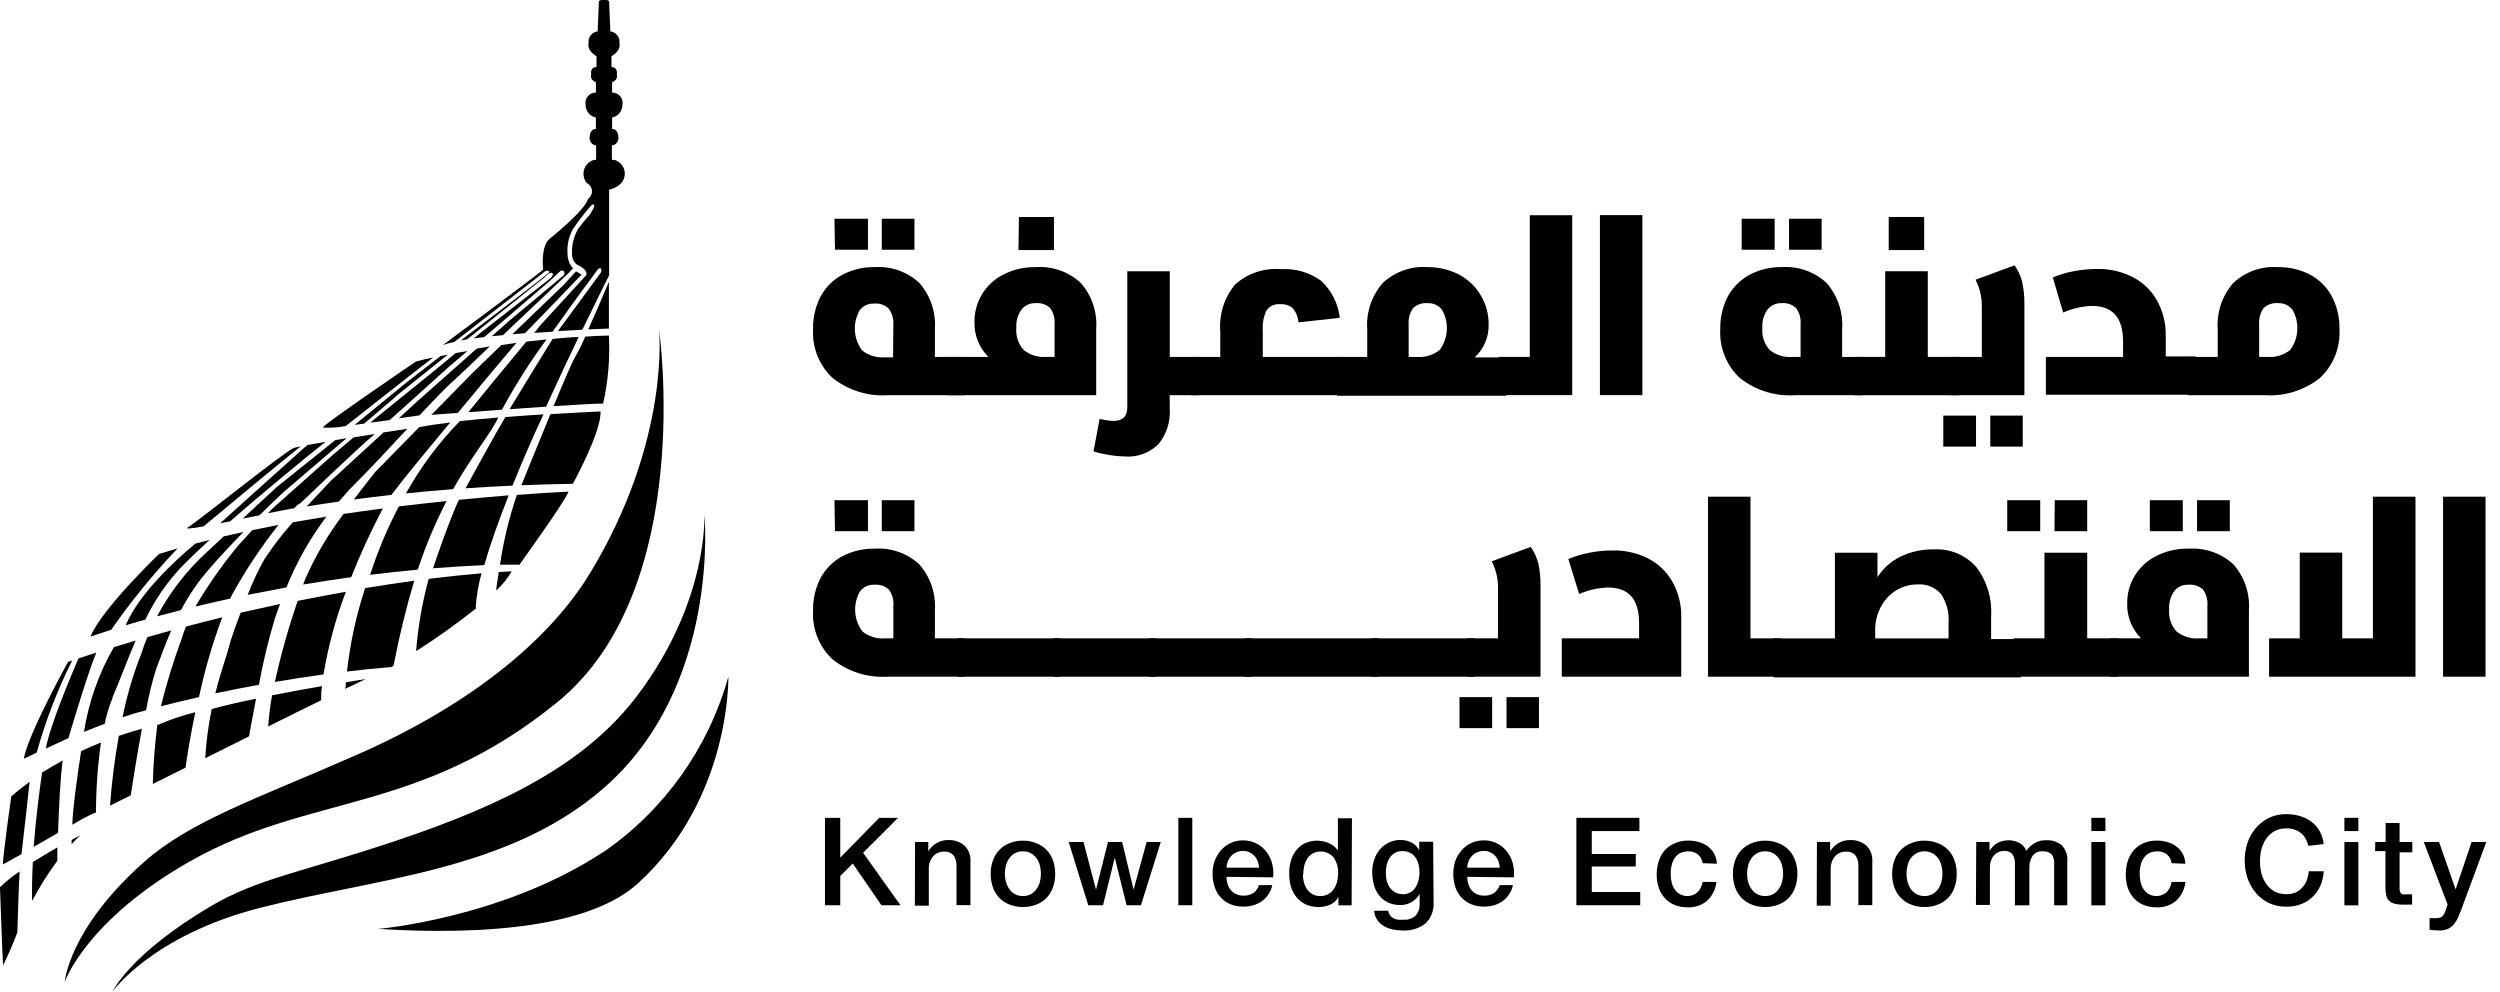 <svg width="121" height="48" viewBox="0 0 121 48" fill="none" xmlns="http://www.w3.org/2000/svg">
<path d="M39.929 39.584H40.669V41.509L42.554 39.584H43.465L41.774 41.274L43.584 43.814H42.66L41.274 41.794L40.669 42.394V43.814H39.929V39.584Z" fill="black"/>
<path d="M44.289 40.754H44.929V41.204C45.03 41.039 45.169 40.902 45.334 40.803C45.502 40.707 45.692 40.657 45.885 40.658C46.174 40.644 46.458 40.738 46.68 40.923C46.781 41.025 46.86 41.147 46.91 41.282C46.96 41.417 46.98 41.56 46.97 41.704V43.809H46.295V41.884C46.298 41.705 46.244 41.529 46.14 41.384C46.082 41.325 46.013 41.28 45.936 41.251C45.859 41.222 45.776 41.211 45.695 41.218C45.588 41.217 45.483 41.238 45.385 41.279C45.297 41.321 45.218 41.38 45.154 41.454C45.093 41.53 45.044 41.616 45.009 41.709C44.971 41.809 44.952 41.916 44.954 42.024V43.834H44.279L44.289 40.754Z" fill="black"/>
<path d="M49.511 43.899C49.286 43.903 49.064 43.862 48.855 43.779C48.666 43.706 48.495 43.592 48.355 43.444C48.222 43.3 48.12 43.13 48.055 42.944C47.983 42.735 47.948 42.515 47.95 42.294C47.948 42.074 47.983 41.856 48.055 41.649C48.12 41.463 48.222 41.293 48.355 41.149C48.495 41.001 48.666 40.886 48.855 40.814C49.063 40.726 49.286 40.684 49.511 40.689C49.735 40.684 49.959 40.727 50.166 40.814C50.355 40.887 50.526 41.002 50.666 41.149C50.799 41.293 50.901 41.463 50.966 41.649C51.038 41.856 51.074 42.074 51.071 42.294C51.074 42.515 51.038 42.735 50.966 42.944C50.901 43.13 50.799 43.3 50.666 43.444C50.526 43.591 50.355 43.706 50.166 43.779C49.958 43.862 49.735 43.903 49.511 43.899ZM49.511 43.369C49.641 43.373 49.77 43.343 49.886 43.282C50.001 43.222 50.099 43.133 50.171 43.024C50.244 42.919 50.298 42.803 50.331 42.679C50.398 42.422 50.398 42.151 50.331 41.894C50.301 41.768 50.246 41.649 50.171 41.544C50.1 41.444 50.007 41.36 49.901 41.299C49.782 41.232 49.647 41.199 49.511 41.204C49.373 41.2 49.237 41.233 49.116 41.299C49.009 41.36 48.917 41.444 48.846 41.544C48.772 41.65 48.718 41.769 48.685 41.894C48.619 42.151 48.619 42.422 48.685 42.679C48.72 42.802 48.774 42.918 48.846 43.024C48.915 43.127 49.008 43.213 49.116 43.274C49.237 43.338 49.373 43.37 49.511 43.369Z" fill="black"/>
<path d="M51.726 40.754H52.442L53.041 43.039H53.052L53.627 40.754H54.312L54.862 43.039H54.872L55.497 40.754H56.182L55.222 43.814H54.527L53.962 41.539H53.947L53.387 43.814H52.672L51.726 40.754Z" fill="black"/>
<path d="M57.707 39.584H57.032V43.814H57.707V39.584Z" fill="black"/>
<path d="M59.363 42.439C59.364 42.556 59.381 42.672 59.413 42.784C59.444 42.89 59.497 42.989 59.568 43.074C59.636 43.16 59.723 43.229 59.823 43.274C59.937 43.327 60.062 43.352 60.188 43.349C60.356 43.357 60.523 43.311 60.663 43.219C60.794 43.127 60.889 42.993 60.933 42.839H61.578C61.514 43.151 61.336 43.427 61.078 43.614C60.952 43.703 60.811 43.77 60.663 43.814C60.509 43.859 60.349 43.881 60.188 43.879C59.969 43.885 59.751 43.846 59.548 43.764C59.369 43.688 59.208 43.574 59.078 43.429C58.946 43.285 58.847 43.115 58.788 42.929C58.72 42.719 58.686 42.5 58.688 42.279C58.687 42.068 58.722 41.858 58.793 41.659C58.862 41.476 58.961 41.307 59.088 41.159C59.218 41.011 59.376 40.89 59.553 40.804C59.746 40.716 59.956 40.672 60.168 40.674C60.387 40.673 60.602 40.722 60.798 40.819C60.995 40.915 61.166 41.055 61.298 41.229C61.425 41.4 61.519 41.593 61.573 41.799C61.628 42.016 61.644 42.241 61.618 42.464L59.363 42.439ZM60.943 41.994C60.932 41.89 60.909 41.787 60.873 41.689C60.839 41.593 60.786 41.505 60.718 41.429C60.651 41.357 60.571 41.298 60.483 41.254C60.385 41.207 60.277 41.183 60.168 41.184C60.058 41.182 59.949 41.204 59.848 41.249C59.754 41.287 59.668 41.345 59.598 41.419C59.528 41.493 59.472 41.58 59.433 41.674C59.392 41.776 59.368 41.884 59.363 41.994H60.943Z" fill="black"/>
<path d="M65.419 43.819H64.779V43.404C64.697 43.574 64.557 43.709 64.384 43.784C64.211 43.862 64.023 43.901 63.834 43.899C63.615 43.905 63.399 43.862 63.199 43.774C63.026 43.694 62.874 43.576 62.754 43.429C62.633 43.281 62.541 43.111 62.484 42.929C62.426 42.719 62.398 42.502 62.399 42.284C62.392 42.041 62.43 41.799 62.509 41.569C62.574 41.383 62.676 41.213 62.809 41.069C62.927 40.943 63.072 40.845 63.234 40.783C63.393 40.722 63.563 40.689 63.734 40.688C63.831 40.689 63.928 40.699 64.024 40.718C64.122 40.734 64.218 40.763 64.309 40.803C64.399 40.844 64.485 40.894 64.564 40.954C64.639 41.014 64.703 41.087 64.754 41.169V39.603H65.434L65.419 43.819ZM63.059 42.319C63.058 42.449 63.075 42.578 63.109 42.704C63.141 42.825 63.193 42.94 63.264 43.044C63.334 43.141 63.424 43.221 63.529 43.279C63.644 43.341 63.773 43.373 63.904 43.369C64.04 43.371 64.174 43.338 64.294 43.274C64.4 43.212 64.491 43.127 64.559 43.024C64.629 42.918 64.681 42.801 64.714 42.679C64.748 42.55 64.765 42.417 64.764 42.284C64.781 42.001 64.702 41.721 64.539 41.489C64.416 41.351 64.252 41.258 64.071 41.225C63.889 41.191 63.703 41.219 63.539 41.304C63.431 41.367 63.338 41.454 63.269 41.559C63.201 41.668 63.151 41.788 63.124 41.914C63.093 42.047 63.078 42.182 63.079 42.319" fill="black"/>
<path d="M69.385 43.659C69.4 43.85 69.372 44.041 69.305 44.22C69.237 44.399 69.132 44.561 68.995 44.694C68.677 44.94 68.281 45.061 67.88 45.035C67.722 45.035 67.564 45.018 67.41 44.985C67.26 44.956 67.116 44.901 66.985 44.825C66.857 44.752 66.747 44.651 66.665 44.529C66.571 44.397 66.517 44.241 66.51 44.079H67.185C67.201 44.163 67.235 44.241 67.285 44.309C67.33 44.368 67.388 44.416 67.455 44.45C67.522 44.484 67.595 44.507 67.67 44.514C67.753 44.52 67.837 44.52 67.92 44.514C68.028 44.524 68.137 44.511 68.24 44.476C68.344 44.442 68.439 44.387 68.52 44.314C68.655 44.153 68.723 43.945 68.71 43.734V43.264C68.619 43.428 68.486 43.565 68.325 43.659C68.163 43.754 67.978 43.804 67.79 43.804C67.574 43.809 67.36 43.765 67.165 43.674C66.998 43.592 66.852 43.472 66.74 43.324C66.626 43.175 66.542 43.005 66.495 42.824C66.442 42.62 66.415 42.41 66.415 42.199C66.415 42 66.447 41.803 66.51 41.614C66.568 41.431 66.662 41.261 66.785 41.114C66.908 40.969 67.061 40.852 67.234 40.773C67.406 40.693 67.595 40.653 67.785 40.654C67.969 40.651 68.151 40.694 68.315 40.779C68.48 40.858 68.613 40.992 68.69 41.159V40.739H69.365L69.385 43.659ZM67.885 43.284C68.011 43.288 68.136 43.259 68.247 43.198C68.358 43.137 68.451 43.048 68.515 42.939C68.583 42.834 68.632 42.717 68.66 42.594C68.69 42.468 68.705 42.339 68.705 42.209C68.704 42.081 68.687 41.953 68.655 41.829C68.627 41.712 68.578 41.602 68.51 41.504C68.445 41.409 68.357 41.331 68.255 41.279C68.139 41.22 68.01 41.191 67.88 41.194C67.747 41.188 67.615 41.221 67.5 41.289C67.399 41.35 67.313 41.434 67.25 41.534C67.185 41.64 67.139 41.757 67.115 41.879C67.087 42.004 67.073 42.131 67.075 42.259C67.075 42.385 67.09 42.511 67.12 42.634C67.149 42.748 67.198 42.857 67.265 42.954C67.329 43.049 67.415 43.128 67.515 43.184C67.626 43.247 67.752 43.278 67.88 43.274" fill="black"/>
<path d="M71.016 42.439C71.014 42.556 71.031 42.672 71.066 42.784C71.097 42.889 71.148 42.987 71.216 43.074C71.285 43.158 71.372 43.226 71.471 43.274C71.587 43.327 71.713 43.352 71.841 43.349C72.009 43.356 72.175 43.311 72.316 43.219C72.444 43.124 72.538 42.991 72.586 42.839H73.226C73.195 42.998 73.132 43.15 73.041 43.284C72.957 43.413 72.85 43.525 72.726 43.614C72.601 43.702 72.462 43.77 72.316 43.814C72.161 43.859 72.001 43.881 71.841 43.879C71.622 43.885 71.404 43.846 71.201 43.764C71.02 43.688 70.858 43.574 70.725 43.429C70.595 43.284 70.497 43.114 70.435 42.929C70.369 42.719 70.337 42.499 70.34 42.279C70.34 42.068 70.374 41.859 70.44 41.659C70.509 41.475 70.611 41.306 70.74 41.158C70.868 41.008 71.027 40.887 71.206 40.803C71.398 40.715 71.609 40.67 71.821 40.673C72.047 40.671 72.27 40.724 72.471 40.828C72.658 40.924 72.82 41.06 72.946 41.229C73.077 41.397 73.171 41.591 73.221 41.799C73.281 42.015 73.296 42.241 73.266 42.464L71.016 42.439ZM72.591 41.994C72.584 41.889 72.562 41.787 72.526 41.689C72.489 41.594 72.437 41.506 72.371 41.429C72.303 41.355 72.221 41.296 72.131 41.254C72.034 41.206 71.928 41.182 71.821 41.184C71.71 41.181 71.601 41.203 71.501 41.249C71.405 41.284 71.319 41.343 71.251 41.419C71.1 41.572 71.015 41.779 71.016 41.994H72.591Z" fill="black"/>
<path d="M76.296 39.584H79.347V40.224H77.042V41.334H79.172V41.939H77.042V43.174H79.387V43.814H76.296V39.584Z" fill="black"/>
<path d="M82.403 41.779C82.386 41.611 82.303 41.456 82.173 41.349C82.037 41.249 81.871 41.198 81.703 41.204C81.608 41.205 81.514 41.221 81.423 41.249C81.321 41.281 81.228 41.338 81.153 41.414C81.058 41.51 80.986 41.626 80.943 41.754C80.883 41.936 80.856 42.127 80.863 42.319C80.863 42.447 80.878 42.575 80.908 42.699C80.932 42.819 80.979 42.933 81.048 43.034C81.112 43.132 81.197 43.214 81.298 43.274C81.434 43.349 81.59 43.381 81.745 43.365C81.899 43.349 82.045 43.286 82.163 43.184C82.293 43.047 82.377 42.872 82.403 42.684H83.078C83.038 43.033 82.877 43.357 82.623 43.599C82.357 43.819 82.018 43.932 81.673 43.914C81.455 43.919 81.239 43.878 81.038 43.794C80.86 43.72 80.702 43.607 80.573 43.464C80.442 43.32 80.343 43.149 80.283 42.964C80.216 42.761 80.182 42.548 80.183 42.334C80.183 42.115 80.215 41.898 80.278 41.689C80.337 41.496 80.433 41.318 80.563 41.164C80.7 41.01 80.871 40.89 81.063 40.814C81.271 40.723 81.496 40.679 81.723 40.684C81.892 40.684 82.06 40.708 82.223 40.754C82.377 40.796 82.523 40.866 82.653 40.959C82.777 41.052 82.881 41.169 82.958 41.304C83.041 41.458 83.089 41.629 83.098 41.804L82.403 41.779Z" fill="black"/>
<path d="M85.433 43.899C85.209 43.903 84.986 43.862 84.778 43.779C84.588 43.706 84.418 43.592 84.278 43.444C84.145 43.3 84.043 43.13 83.978 42.944C83.906 42.735 83.87 42.515 83.873 42.294C83.87 42.074 83.906 41.856 83.978 41.649C84.043 41.463 84.145 41.293 84.278 41.149C84.418 41.001 84.588 40.886 84.778 40.814C84.985 40.726 85.209 40.684 85.433 40.689C85.658 40.684 85.881 40.727 86.088 40.814C86.278 40.887 86.448 41.002 86.588 41.149C86.722 41.293 86.824 41.463 86.889 41.649C86.961 41.856 86.996 42.074 86.994 42.294C86.996 42.515 86.961 42.735 86.889 42.944C86.824 43.13 86.722 43.3 86.588 43.444C86.448 43.591 86.278 43.706 86.088 43.779C85.88 43.862 85.657 43.903 85.433 43.899ZM85.433 43.369C85.564 43.373 85.693 43.343 85.808 43.282C85.924 43.222 86.022 43.133 86.093 43.024C86.167 42.919 86.221 42.803 86.253 42.679C86.32 42.422 86.32 42.151 86.253 41.894C86.223 41.768 86.169 41.649 86.093 41.544C86.022 41.444 85.93 41.36 85.823 41.299C85.704 41.232 85.57 41.199 85.433 41.204C85.296 41.2 85.159 41.233 85.038 41.299C84.931 41.36 84.839 41.444 84.768 41.544C84.695 41.65 84.641 41.769 84.608 41.894C84.541 42.151 84.541 42.422 84.608 42.679C84.643 42.802 84.697 42.918 84.768 43.024C84.838 43.127 84.93 43.213 85.038 43.274C85.16 43.338 85.296 43.37 85.433 43.369Z" fill="black"/>
<path d="M87.939 40.754H88.579V41.204C88.68 41.04 88.819 40.902 88.984 40.804C89.152 40.708 89.342 40.657 89.534 40.659C89.824 40.643 90.108 40.738 90.33 40.924C90.431 41.025 90.51 41.148 90.56 41.282C90.61 41.417 90.63 41.561 90.62 41.704V43.809H89.945V41.884C89.948 41.705 89.894 41.529 89.79 41.384C89.732 41.325 89.662 41.28 89.586 41.251C89.509 41.223 89.426 41.212 89.344 41.219C89.24 41.217 89.136 41.237 89.039 41.279C88.951 41.32 88.872 41.379 88.809 41.454C88.744 41.529 88.693 41.615 88.659 41.709C88.623 41.81 88.605 41.916 88.604 42.024V43.834H87.929L87.939 40.754Z" fill="black"/>
<path d="M93.145 43.899C92.921 43.903 92.698 43.862 92.49 43.779C92.3 43.707 92.129 43.592 91.99 43.444C91.853 43.301 91.749 43.131 91.684 42.944C91.612 42.735 91.577 42.515 91.579 42.294C91.577 42.074 91.612 41.856 91.684 41.649C91.749 41.462 91.853 41.291 91.99 41.149C92.129 41.001 92.3 40.886 92.49 40.814C92.697 40.726 92.92 40.684 93.145 40.689C93.37 40.684 93.593 40.727 93.8 40.814C93.99 40.886 94.161 41.001 94.3 41.149C94.437 41.291 94.539 41.462 94.6 41.649C94.672 41.856 94.708 42.074 94.705 42.294C94.708 42.515 94.672 42.735 94.6 42.944C94.539 43.131 94.437 43.302 94.3 43.444C94.161 43.592 93.99 43.707 93.8 43.779C93.592 43.862 93.369 43.903 93.145 43.899ZM93.145 43.369C93.281 43.371 93.415 43.338 93.535 43.274C93.643 43.211 93.737 43.126 93.81 43.024C93.88 42.918 93.932 42.801 93.965 42.679C94.032 42.422 94.032 42.151 93.965 41.894C93.934 41.769 93.881 41.651 93.81 41.544C93.736 41.444 93.642 41.361 93.535 41.299C93.414 41.236 93.281 41.204 93.145 41.204C93.009 41.204 92.875 41.236 92.755 41.299C92.647 41.36 92.553 41.443 92.48 41.544C92.406 41.649 92.353 41.768 92.325 41.894C92.258 42.151 92.258 42.422 92.325 42.679C92.356 42.802 92.408 42.919 92.48 43.024C92.551 43.127 92.645 43.213 92.755 43.274C92.875 43.338 93.009 43.371 93.145 43.369Z" fill="black"/>
<path d="M95.65 40.754H96.291V41.179C96.339 41.105 96.394 41.036 96.456 40.974C96.513 40.909 96.58 40.855 96.656 40.814C96.733 40.766 96.817 40.73 96.906 40.709C97.012 40.681 97.121 40.668 97.231 40.669C97.405 40.672 97.576 40.715 97.731 40.794C97.889 40.874 98.011 41.012 98.071 41.179C98.179 41.03 98.315 40.904 98.471 40.809C98.64 40.708 98.835 40.659 99.031 40.669C99.304 40.651 99.573 40.737 99.786 40.909C99.886 41.014 99.962 41.139 100.009 41.276C100.056 41.414 100.072 41.56 100.056 41.704V43.819H99.421V42.029C99.421 41.904 99.421 41.794 99.421 41.694C99.416 41.603 99.392 41.515 99.351 41.434C99.315 41.36 99.255 41.3 99.181 41.264C99.086 41.219 98.981 41.199 98.876 41.204C98.781 41.195 98.686 41.21 98.599 41.248C98.511 41.285 98.435 41.344 98.376 41.419C98.263 41.599 98.209 41.811 98.221 42.024V43.819H97.521V41.849C97.538 41.674 97.498 41.498 97.406 41.349C97.353 41.289 97.287 41.244 97.213 41.215C97.139 41.186 97.06 41.175 96.981 41.184C96.894 41.185 96.809 41.203 96.731 41.239C96.649 41.275 96.576 41.328 96.516 41.394C96.452 41.465 96.403 41.548 96.371 41.639C96.329 41.747 96.309 41.863 96.311 41.979V43.799H95.635L95.65 40.754Z" fill="black"/>
<path d="M101.222 39.583H101.902V40.223H101.222V39.583ZM101.222 40.754H101.902V43.819H101.222V40.754Z" fill="black"/>
<path d="M105.103 41.779C105.086 41.611 105.003 41.456 104.872 41.349C104.737 41.249 104.571 41.198 104.402 41.204C104.307 41.205 104.213 41.221 104.122 41.249C104.02 41.281 103.928 41.338 103.852 41.414C103.758 41.51 103.686 41.626 103.642 41.754C103.582 41.936 103.555 42.127 103.562 42.319C103.563 42.447 103.578 42.575 103.607 42.699C103.631 42.819 103.679 42.933 103.747 43.034C103.811 43.132 103.897 43.214 103.997 43.274C104.133 43.349 104.289 43.381 104.444 43.365C104.599 43.349 104.745 43.286 104.862 43.184C104.996 43.049 105.081 42.873 105.103 42.684H105.778C105.738 43.033 105.577 43.357 105.323 43.599C105.056 43.819 104.717 43.931 104.372 43.914C104.155 43.919 103.938 43.878 103.737 43.794C103.56 43.72 103.401 43.607 103.272 43.464C103.141 43.32 103.043 43.149 102.982 42.964C102.917 42.761 102.885 42.548 102.887 42.334C102.885 42.116 102.916 41.898 102.977 41.689C103.036 41.496 103.133 41.318 103.262 41.164C103.392 41.013 103.555 40.894 103.737 40.814C103.945 40.723 104.171 40.679 104.397 40.684C104.566 40.684 104.735 40.708 104.897 40.754C105.051 40.795 105.195 40.865 105.323 40.959C105.45 41.05 105.555 41.168 105.633 41.304C105.715 41.458 105.763 41.629 105.773 41.804L105.103 41.779Z" fill="black"/>
<path d="M111.724 40.939C111.696 40.82 111.652 40.706 111.594 40.599C111.541 40.497 111.468 40.406 111.379 40.334C111.29 40.256 111.186 40.197 111.074 40.158C110.944 40.112 110.807 40.09 110.669 40.093C110.466 40.088 110.264 40.135 110.084 40.228C109.925 40.319 109.788 40.443 109.684 40.593C109.581 40.747 109.504 40.916 109.454 41.094C109.361 41.483 109.361 41.889 109.454 42.279C109.504 42.457 109.581 42.626 109.684 42.779C109.787 42.93 109.924 43.055 110.084 43.144C110.264 43.238 110.466 43.284 110.669 43.279C110.82 43.281 110.97 43.252 111.109 43.194C111.233 43.138 111.344 43.056 111.434 42.954C111.526 42.851 111.599 42.732 111.649 42.604C111.699 42.463 111.732 42.317 111.749 42.169H112.469C112.457 42.408 112.403 42.643 112.309 42.864C112.219 43.068 112.09 43.253 111.929 43.409C111.771 43.563 111.582 43.682 111.374 43.759C111.149 43.845 110.91 43.888 110.669 43.884C110.376 43.889 110.086 43.829 109.819 43.709C109.572 43.591 109.353 43.42 109.179 43.209C109.005 42.999 108.87 42.761 108.779 42.504C108.688 42.226 108.642 41.936 108.644 41.644C108.642 41.353 108.688 41.065 108.779 40.789C108.867 40.531 109.003 40.292 109.179 40.083C109.356 39.875 109.574 39.705 109.819 39.583C110.085 39.46 110.376 39.398 110.669 39.403C110.896 39.403 111.122 39.437 111.339 39.503C111.54 39.564 111.728 39.66 111.894 39.788C112.052 39.91 112.183 40.063 112.279 40.239C112.382 40.429 112.445 40.638 112.464 40.854L111.724 40.939Z" fill="black"/>
<path d="M113.469 39.583H114.144V40.223H113.469V39.583ZM113.469 40.754H114.144V43.819H113.469V40.754Z" fill="black"/>
<path d="M114.965 40.754H115.465V39.833H116.14V40.754H116.755V41.254H116.14V42.889C116.14 42.959 116.14 43.019 116.14 43.074C116.143 43.12 116.159 43.165 116.185 43.204C116.207 43.241 116.24 43.269 116.28 43.284C116.34 43.293 116.4 43.293 116.46 43.284H116.6C116.648 43.291 116.697 43.291 116.745 43.284V43.784H116.525C116.452 43.789 116.378 43.789 116.305 43.784C116.16 43.787 116.015 43.77 115.875 43.734C115.778 43.707 115.69 43.655 115.62 43.584C115.556 43.516 115.513 43.431 115.495 43.339C115.472 43.227 115.459 43.113 115.455 42.999V41.194H114.955L114.965 40.754Z" fill="black"/>
<path d="M117.311 40.754H118.051L118.851 43.044L119.626 40.754H120.336L119.141 43.984L118.981 44.379C118.932 44.501 118.864 44.614 118.781 44.715C118.705 44.813 118.607 44.894 118.496 44.95C118.357 45.011 118.207 45.04 118.056 45.035C117.9 45.033 117.745 45.021 117.591 45V44.439H117.751C117.804 44.445 117.857 44.445 117.911 44.439C117.977 44.442 118.043 44.431 118.106 44.409C118.154 44.393 118.198 44.364 118.231 44.324C118.269 44.286 118.298 44.24 118.316 44.189C118.344 44.133 118.367 44.075 118.386 44.014L118.461 43.774L117.311 40.754Z" fill="black"/>
<path d="M42.969 19.129C42.006 19.19 41.055 18.892 40.298 18.294C39.975 17.992 39.723 17.623 39.56 17.212C39.397 16.801 39.326 16.36 39.353 15.918C39.341 15.377 39.465 14.84 39.713 14.358C39.949 13.914 40.311 13.548 40.753 13.308C41.241 13.048 41.786 12.918 42.339 12.928C42.732 12.902 43.127 12.957 43.499 13.089C43.87 13.222 44.211 13.429 44.499 13.698C44.765 14.003 44.968 14.357 45.097 14.741C45.225 15.125 45.277 15.53 45.249 15.934V17.274H46.695V19.129H42.969ZM40.388 10.587H42.009V12.088H40.413L40.388 10.587ZM43.239 15.713C43.257 15.434 43.175 15.158 43.009 14.933C42.916 14.845 42.806 14.778 42.685 14.737C42.564 14.696 42.436 14.681 42.309 14.693C42.176 14.686 42.044 14.711 41.923 14.766C41.802 14.821 41.696 14.904 41.614 15.008C41.439 15.309 41.357 15.653 41.376 16C41.396 16.347 41.517 16.68 41.724 16.959C42.037 17.209 42.434 17.329 42.834 17.294H43.224L43.239 15.713ZM42.679 10.587H44.259V12.088H42.679V10.587Z" fill="black"/>
<path d="M45.835 17.274H47.835C47.612 17.05 47.437 16.783 47.322 16.488C47.207 16.194 47.153 15.879 47.165 15.563C47.161 15.098 47.288 14.641 47.53 14.243C47.779 13.831 48.14 13.498 48.57 13.283C49.059 13.038 49.599 12.916 50.146 12.928C50.539 12.901 50.933 12.956 51.305 13.087C51.676 13.219 52.017 13.425 52.306 13.693C52.572 13.994 52.775 14.345 52.904 14.725C53.032 15.106 53.084 15.508 53.056 15.909V19.129H45.835V17.274ZM51.041 15.698C51.066 15.42 50.992 15.142 50.831 14.913C50.738 14.826 50.627 14.759 50.507 14.718C50.386 14.677 50.258 14.661 50.131 14.673C49.998 14.666 49.865 14.691 49.744 14.745C49.623 14.8 49.517 14.884 49.435 14.988C49.256 15.245 49.169 15.556 49.19 15.868C49.173 16.062 49.196 16.256 49.257 16.44C49.318 16.624 49.416 16.794 49.545 16.939C49.857 17.188 50.253 17.308 50.651 17.274H51.041V15.698ZM49.315 10.502H51.011V12.103H49.295L49.315 10.502Z" fill="black"/>
<path d="M56.617 19.764C56.661 20.392 56.465 21.012 56.067 21.5C55.855 21.708 55.601 21.868 55.323 21.971C55.044 22.073 54.747 22.116 54.451 22.095C53.934 22.081 53.421 21.998 52.926 21.85L53.221 20.274C53.436 20.328 53.655 20.361 53.876 20.374C54.331 20.374 54.561 20.159 54.561 19.724V13.128H56.617V17.274H58.012V19.129H56.612L56.617 19.764Z" fill="black"/>
<path d="M57.652 17.274H59.062V16.043C58.994 15.22 59.253 14.402 59.783 13.768C60.08 13.501 60.428 13.298 60.806 13.171C61.185 13.043 61.585 12.995 61.983 13.028C62.68 12.981 63.372 13.179 63.938 13.588C64.447 14.057 64.769 14.695 64.844 15.383L62.843 15.603C62.827 15.347 62.727 15.102 62.558 14.908C62.389 14.773 62.174 14.707 61.958 14.723C61.833 14.711 61.706 14.731 61.591 14.783C61.476 14.835 61.377 14.916 61.303 15.018C61.154 15.329 61.09 15.675 61.118 16.018V17.274H65.084V19.129H57.652V17.274Z" fill="black"/>
<path d="M64.723 17.274H66.174V15.934C66.145 15.53 66.197 15.125 66.326 14.741C66.455 14.357 66.658 14.003 66.924 13.698C67.212 13.428 67.552 13.221 67.924 13.088C68.296 12.956 68.691 12.901 69.084 12.928C69.605 12.922 70.119 13.041 70.585 13.273C71.029 13.498 71.401 13.845 71.655 14.273C71.922 14.709 72.059 15.212 72.05 15.723C72.056 16.02 71.999 16.314 71.882 16.585C71.764 16.857 71.59 17.101 71.37 17.299H72.9V19.154H64.723V17.274ZM68.569 17.274C68.969 17.309 69.366 17.189 69.679 16.939C69.886 16.66 70.007 16.327 70.027 15.98C70.046 15.633 69.964 15.289 69.789 14.988C69.707 14.884 69.601 14.801 69.48 14.746C69.359 14.691 69.227 14.666 69.094 14.673C68.967 14.661 68.839 14.676 68.718 14.717C68.597 14.758 68.487 14.825 68.394 14.913C68.23 15.146 68.154 15.43 68.179 15.713V17.274H68.569Z" fill="black"/>
<path d="M72.555 17.274H74.041V10.417H76.096V19.124H72.555V17.274Z" fill="black"/>
<path d="M79.491 10.412H77.436V19.124H79.491V10.412Z" fill="black"/>
<path d="M86.878 19.129C85.915 19.19 84.964 18.892 84.207 18.294C83.885 17.992 83.633 17.623 83.469 17.212C83.306 16.801 83.235 16.36 83.262 15.918C83.25 15.377 83.374 14.84 83.622 14.358C83.86 13.915 84.221 13.55 84.663 13.308C85.15 13.048 85.696 12.918 86.248 12.928C86.641 12.902 87.036 12.957 87.408 13.089C87.779 13.222 88.12 13.429 88.408 13.698C88.674 14.003 88.877 14.357 89.006 14.741C89.135 15.125 89.186 15.53 89.159 15.934V17.274H90.109V19.129H86.878ZM84.297 10.587H85.893V12.088H84.297V10.587ZM87.148 15.713C87.175 15.43 87.099 15.145 86.933 14.913C86.84 14.825 86.73 14.758 86.609 14.717C86.488 14.676 86.36 14.661 86.233 14.673C86.101 14.666 85.969 14.691 85.849 14.746C85.729 14.8 85.624 14.884 85.543 14.988C85.363 15.245 85.277 15.556 85.298 15.868C85.279 16.062 85.302 16.257 85.363 16.441C85.424 16.625 85.523 16.795 85.653 16.939C85.964 17.189 86.36 17.309 86.758 17.274H87.148V15.713ZM86.588 10.587H88.168V12.088H86.588V10.587Z" fill="black"/>
<path d="M89.744 17.274H91.244V13.128H93.305V17.274H94.805V19.129H89.744V17.274ZM91.414 10.502H93.13V12.103H91.414V10.502Z" fill="black"/>
<path d="M94.055 20.114H95.64V21.614H94.055V20.114ZM94.42 17.274H95.92V14.868C95.93 14.406 95.826 13.949 95.615 13.538L97.501 12.843C97.674 13.081 97.8 13.351 97.871 13.638C97.949 13.994 97.986 14.358 97.981 14.723V19.129H94.42V17.274ZM96.33 20.114H97.901V21.614H96.33V20.114Z" fill="black"/>
<path d="M99.021 17.274H102.757V16.529C102.757 15.382 102.256 14.808 101.256 14.808C100.773 14.822 100.297 14.931 99.856 15.128L99.356 13.428C99.686 13.291 100.03 13.189 100.381 13.123C100.752 13.054 101.129 13.018 101.506 13.018C102.1 13.006 102.687 13.14 103.217 13.408C103.71 13.66 104.119 14.051 104.392 14.533C104.685 15.056 104.834 15.649 104.822 16.248V17.249H106.267V19.104H99.021V17.274Z" fill="black"/>
<path d="M105.887 17.274H107.338V15.934C107.31 15.53 107.361 15.125 107.49 14.741C107.619 14.357 107.822 14.003 108.088 13.698C108.376 13.428 108.716 13.221 109.088 13.088C109.46 12.956 109.855 12.901 110.248 12.928C110.783 12.92 111.312 13.042 111.789 13.283C112.234 13.515 112.601 13.874 112.844 14.313C113.109 14.806 113.242 15.359 113.229 15.919C113.256 16.36 113.185 16.801 113.022 17.212C112.859 17.623 112.607 17.992 112.284 18.294C111.528 18.893 110.576 19.191 109.613 19.129H105.887V17.274ZM109.733 17.274C110.133 17.309 110.53 17.189 110.844 16.939C111.051 16.66 111.171 16.327 111.191 15.98C111.21 15.633 111.128 15.289 110.954 14.988C110.871 14.884 110.765 14.801 110.644 14.746C110.523 14.691 110.391 14.666 110.258 14.673C110.131 14.661 110.003 14.676 109.882 14.717C109.761 14.758 109.651 14.825 109.558 14.913C109.394 15.146 109.318 15.43 109.343 15.713V17.274H109.733Z" fill="black"/>
<path d="M42.969 32.752C42.006 32.812 41.055 32.515 40.298 31.917C39.975 31.615 39.723 31.245 39.56 30.835C39.397 30.424 39.326 29.982 39.353 29.541C39.342 28.999 39.465 28.463 39.713 27.981C39.951 27.537 40.312 27.172 40.753 26.931C41.241 26.673 41.787 26.544 42.339 26.556C42.732 26.529 43.127 26.583 43.498 26.715C43.87 26.846 44.21 27.053 44.499 27.321C44.765 27.626 44.968 27.98 45.097 28.364C45.225 28.747 45.277 29.153 45.249 29.556V30.896H46.695V32.752H42.969ZM40.388 24.21H42.009V25.71H40.413L40.388 24.21ZM43.239 29.336C43.266 29.052 43.19 28.768 43.024 28.536C42.93 28.45 42.819 28.385 42.699 28.344C42.578 28.304 42.45 28.289 42.324 28.301C42.191 28.293 42.059 28.318 41.938 28.372C41.818 28.426 41.711 28.508 41.629 28.611C41.454 28.911 41.372 29.256 41.391 29.603C41.411 29.949 41.532 30.283 41.739 30.561C42.052 30.812 42.449 30.932 42.849 30.896H43.239V29.336ZM42.679 24.21H44.259V25.71H42.679V24.21Z" fill="black"/>
<path d="M51.331 30.896H46.33V32.752H51.331V30.896Z" fill="black"/>
<path d="M55.971 30.896H50.971V32.752H55.971V30.896Z" fill="black"/>
<path d="M60.607 30.896H55.606V32.752H60.607V30.896Z" fill="black"/>
<path d="M66.734 30.896H60.248V32.752H66.734V30.896Z" fill="black"/>
<path d="M71.37 30.896H66.369V32.752H71.37V30.896Z" fill="black"/>
<path d="M70.64 33.742H72.22V35.242H70.64V33.742ZM71.005 30.896H72.505V28.496C72.514 28.034 72.409 27.578 72.2 27.166L74.085 26.471C74.256 26.709 74.379 26.977 74.451 27.261C74.531 27.617 74.568 27.981 74.561 28.346V32.752H71.015L71.005 30.896ZM72.915 33.742H74.486V35.242H72.915V33.742Z" fill="black"/>
<path d="M75.591 30.896H79.332V30.156C79.332 29.006 78.832 28.436 77.832 28.436C77.349 28.45 76.874 28.557 76.431 28.751L75.906 27.056C76.238 26.919 76.584 26.817 76.936 26.751C77.307 26.677 77.684 26.64 78.062 26.641C78.655 26.63 79.242 26.764 79.772 27.031C80.266 27.285 80.674 27.677 80.947 28.161C81.239 28.683 81.386 29.273 81.372 29.871V32.752H75.591V30.896Z" fill="black"/>
<path d="M82.668 24.04H84.723V30.897H86.208V32.752H82.668V24.04Z" fill="black"/>
<path d="M85.843 30.897H88.809V26.751H90.869V27.936C91.144 27.505 91.534 27.159 91.994 26.936C92.494 26.698 93.042 26.58 93.595 26.591C93.978 26.568 94.362 26.632 94.717 26.779C95.072 26.925 95.389 27.15 95.645 27.436C96.166 28.114 96.423 28.958 96.37 29.811V30.932H97.816V32.787H85.843V30.897ZM94.31 30.151C94.35 29.655 94.219 29.159 93.94 28.746C93.801 28.587 93.627 28.463 93.431 28.383C93.236 28.304 93.025 28.27 92.814 28.286C92.452 28.284 92.096 28.381 91.784 28.566C91.47 28.76 91.212 29.035 91.039 29.361C90.847 29.717 90.75 30.117 90.759 30.521V30.897H94.31V30.151Z" fill="black"/>
<path d="M97.15 24.21H98.746V25.71H97.15V24.21ZM97.45 30.896H98.951V26.751H101.021V30.896H102.521V32.752H97.45V30.896ZM99.451 24.21H101.021V25.71H99.436L99.451 24.21Z" fill="black"/>
<path d="M102.126 30.896H103.627C103.404 30.674 103.229 30.407 103.114 30.114C102.999 29.82 102.945 29.506 102.957 29.191C102.952 28.724 103.079 28.265 103.322 27.866C103.571 27.455 103.932 27.124 104.362 26.911C104.849 26.663 105.391 26.541 105.937 26.556C106.33 26.53 106.724 26.584 107.095 26.714C107.467 26.845 107.808 27.049 108.098 27.316C108.363 27.617 108.566 27.968 108.694 28.349C108.823 28.729 108.875 29.131 108.848 29.531V32.752H102.126V30.896ZM104.052 24.21H105.647V25.71H104.052V24.21ZM106.837 29.326C106.863 29.046 106.789 28.766 106.627 28.536C106.533 28.451 106.422 28.386 106.302 28.346C106.181 28.305 106.054 28.29 105.927 28.301C105.795 28.293 105.663 28.316 105.542 28.37C105.42 28.424 105.314 28.507 105.232 28.611C105.052 28.869 104.965 29.182 104.987 29.496C104.97 29.689 104.993 29.882 105.054 30.066C105.116 30.249 105.213 30.418 105.342 30.561C105.654 30.811 106.05 30.931 106.447 30.896H106.837V29.326ZM106.337 24.21H107.923V25.71H106.337V24.21Z" fill="black"/>
<path d="M109.823 32.752V30.897H111.308V26.746H113.364V30.897H114.849V24.04H116.909V32.752H109.823Z" fill="black"/>
<path d="M120.3 24.04H118.245V32.752H120.3V24.04Z" fill="black"/>
<path d="M29.471 13.638C29.471 13.638 28.941 14.908 28.471 15.943L29.471 15.903V13.638Z" fill="black"/>
<path d="M28.171 13.278C28.146 13.308 27.956 13.183 27.881 13.133L27.296 13.773L24.795 16.178L25.41 16.128C26.071 15.458 28.161 13.278 28.161 13.278" fill="black"/>
<path d="M29.716 7.737H29.616V7.041C29.668 7.035 29.717 7.018 29.761 6.991C29.805 6.965 29.843 6.929 29.872 6.886C29.901 6.843 29.92 6.795 29.928 6.744C29.937 6.693 29.935 6.641 29.922 6.591C29.922 6.591 29.922 6.246 29.626 6.246V5.691C29.768 5.661 29.896 5.583 29.987 5.47C30.078 5.357 30.127 5.216 30.127 5.071C30.14 4.998 30.137 4.923 30.118 4.852C30.099 4.78 30.064 4.714 30.016 4.658C29.968 4.601 29.909 4.556 29.841 4.526C29.774 4.495 29.7 4.48 29.626 4.481V3.981C29.626 3.981 29.931 3.876 29.852 3.601C29.852 3.601 29.931 3.256 29.596 3.246V2.716C29.596 2.716 30.067 2.491 29.982 2.07C29.996 1.939 29.957 1.808 29.875 1.705C29.792 1.602 29.672 1.535 29.541 1.52L29.481 0.08C29.481 0.08 29.481 0 29.321 0H29.146C28.986 0 28.986 0.08 28.986 0.08L28.926 1.52C28.795 1.535 28.675 1.602 28.593 1.705C28.511 1.808 28.472 1.939 28.486 2.07C28.401 2.491 28.871 2.716 28.871 2.716V3.246C28.536 3.246 28.616 3.601 28.616 3.601C28.536 3.876 28.841 3.981 28.841 3.981V4.481C28.767 4.48 28.694 4.495 28.627 4.526C28.559 4.556 28.499 4.601 28.452 4.658C28.404 4.714 28.369 4.78 28.35 4.852C28.331 4.923 28.328 4.998 28.341 5.071C28.34 5.216 28.39 5.357 28.481 5.47C28.572 5.583 28.699 5.661 28.841 5.691V6.246C28.546 6.246 28.546 6.591 28.546 6.591C28.533 6.641 28.53 6.693 28.539 6.744C28.548 6.795 28.567 6.843 28.596 6.886C28.625 6.929 28.663 6.965 28.707 6.991C28.751 7.018 28.8 7.035 28.851 7.041V7.737H28.751C28.639 7.768 28.536 7.827 28.453 7.908C28.369 7.99 28.307 8.091 28.272 8.202C28.238 8.313 28.231 8.431 28.254 8.546C28.276 8.66 28.327 8.767 28.401 8.857C28.471 8.892 28.53 8.944 28.574 9.008C28.617 9.073 28.643 9.147 28.649 9.225C28.656 9.303 28.641 9.38 28.608 9.451C28.575 9.521 28.525 9.582 28.461 9.627C28.291 10.217 26.606 11.552 26.606 11.552C26.146 11.943 26.291 13.053 26.291 13.053C25.851 13.423 21.44 16.698 21.44 16.698C21.617 16.635 21.799 16.586 21.985 16.553L26.236 13.248C26.236 13.248 26.411 13.063 26.546 13.108C26.681 13.153 26.441 13.278 26.391 13.338C26.341 13.398 24.585 14.738 24.585 14.738L22.505 16.323L22.315 16.474L22.61 16.424L26.356 13.423C26.356 13.423 26.546 13.203 26.666 13.203C26.786 13.203 26.821 13.308 26.606 13.498L23.215 16.143L22.935 16.378L23.435 16.314L24.36 15.528L26.576 13.628L27.146 13.098C27.146 13.098 27.421 13.048 27.281 13.328L24.655 15.518L23.805 16.273L24.34 16.223C25.781 14.863 27.416 13.318 27.536 13.198L27.736 12.978C27.707 12.954 27.68 12.927 27.656 12.898C27.529 12.709 27.463 12.485 27.466 12.258C27.442 11.862 27.526 11.468 27.711 11.117C27.968 10.732 28.248 10.363 28.551 10.012C28.771 9.772 28.761 9.972 28.761 9.972C28.742 10.053 28.709 10.129 28.661 10.197C28.626 10.269 28.584 10.338 28.536 10.402C28.339 10.617 28.154 10.842 27.981 11.077C27.769 11.444 27.666 11.864 27.686 12.288C27.683 12.381 27.7 12.474 27.736 12.561C27.773 12.647 27.827 12.724 27.896 12.788C27.95 12.823 28.006 12.854 28.066 12.878C28.476 13.108 28.376 13.318 28.376 13.318L26.271 15.613C26.236 15.643 26.081 15.823 25.856 16.113L26.746 16.053C27.881 14.448 28.966 12.998 28.966 12.998C29.191 12.918 29.081 13.193 29.081 13.193L27.006 16.023L28.186 15.958C28.946 14.383 29.481 13.328 29.481 13.328V9.177C29.718 9.136 29.934 9.014 30.091 8.832C30.163 8.742 30.21 8.636 30.23 8.523C30.25 8.41 30.241 8.294 30.205 8.186C30.169 8.077 30.106 7.979 30.022 7.901C29.939 7.822 29.837 7.766 29.727 7.737" fill="black"/>
<path d="M20.939 27.506C21.75 27.441 22.575 27.391 23.44 27.351C23.725 26.351 24.135 25.205 24.62 23.975C23.91 24.03 23.12 24.105 22.21 24.19C21.745 25.19 21.13 26.986 20.959 27.506" fill="black"/>
<path d="M16.628 24.875C15.893 25.841 15.273 26.89 14.783 28.001C14.783 28.001 14.738 28.111 14.673 28.291C15.418 28.166 16.173 28.046 16.999 27.936C17.447 26.8 17.958 25.69 18.529 24.61C17.909 24.69 17.274 24.78 16.628 24.875Z" fill="black"/>
<path d="M19.304 24.51C18.746 25.572 18.281 26.679 17.914 27.821C18.659 27.726 19.414 27.646 20.22 27.571C20.596 26.429 21.062 25.318 21.615 24.25C20.885 24.325 20.114 24.415 19.304 24.51Z" fill="black"/>
<path d="M11.242 28.766C11.894 27.586 12.642 26.462 13.478 25.405L12.208 25.66C11.822 26.08 11.443 26.495 11.362 26.605C10.661 27.475 10.025 28.394 9.457 29.356C9.987 29.231 10.547 29.101 11.142 28.971C11.177 28.901 11.207 28.831 11.242 28.766Z" fill="black"/>
<path d="M8.582 26.546L7.697 26.811C7.697 26.811 4.896 29.501 4.381 30.812C4.381 30.812 4.731 30.687 5.381 30.482C6.349 29.092 7.421 27.778 8.587 26.551" fill="black"/>
<path d="M25.166 27.296C25.166 27.296 27.401 24.195 27.516 23.795C27.516 23.795 26.561 23.835 25.016 23.955C24.642 25.053 24.369 26.183 24.2 27.331H25.166" fill="black"/>
<path d="M8.737 27.491C9.117 27.091 9.607 26.621 10.142 26.131L9.452 26.311C8.377 27.206 6.736 28.751 6.081 30.261L7.037 29.986C7.474 29.072 8.048 28.229 8.737 27.486" fill="black"/>
<path d="M12.798 27.066C12.486 27.62 12.216 28.197 11.988 28.791L13.863 28.431C14.354 27.209 15.005 26.057 15.799 25.005L14.178 25.275C13.673 25.836 13.212 26.435 12.798 27.066Z" fill="black"/>
<path d="M7.602 29.831L8.762 29.526C9.138 28.807 9.6 28.135 10.137 27.526C10.637 26.936 11.238 26.316 11.778 25.75L10.828 25.961L10.027 26.706C9.044 27.6 8.224 28.657 7.602 29.831Z" fill="black"/>
<path d="M14.223 21.68C13.783 21.845 9.517 25.28 9.092 25.526C8.927 25.62 9.297 25.576 9.852 25.476C11.203 24.35 13.558 22.39 14.553 21.605C14.393 21.635 14.273 21.665 14.223 21.68Z" fill="black"/>
<path d="M25.225 23.485C26.03 23.455 26.86 23.43 27.726 23.415C27.726 23.415 29.111 20.914 29.066 19.914C29.066 19.914 28.026 19.959 26.64 20.044C25.96 21.689 25.255 23.44 25.255 23.44C25.248 23.459 25.239 23.477 25.23 23.495" fill="black"/>
<path d="M22.505 23.635C23.24 23.585 24.005 23.54 24.805 23.505C25.265 22.365 25.771 21.19 26.306 20.054C25.721 20.094 25.095 20.134 24.46 20.184C23.995 20.954 22.845 23.06 22.53 23.635" fill="black"/>
<path d="M12.568 24.935C13.108 24.39 13.568 23.96 13.773 23.775L16.774 21.21L16.229 21.3L15.948 21.525L13.398 23.57L11.748 25.1L12.428 24.965L12.568 24.935Z" fill="black"/>
<path d="M21.93 23.675C22.86 22.025 23.71 21.049 24.12 20.209C23.48 20.259 22.85 20.319 22.26 20.379C21.238 21.425 20.36 22.603 19.649 23.88C20.364 23.805 21.149 23.735 21.93 23.675Z" fill="black"/>
<path d="M11.143 25.23C12.893 23.695 14.743 22.205 14.948 22.029L15.758 21.384L14.873 21.539C13.973 22.345 11.413 24.635 10.658 25.325L11.158 25.23" fill="black"/>
<path d="M14.503 24.39C14.503 24.39 17.463 21.555 18.139 21.005L17.113 21.169L16.003 22.11L13.188 24.61L12.972 24.84C13.273 24.775 13.688 24.695 14.228 24.6C14.318 24.515 14.408 24.435 14.498 24.365" fill="black"/>
<path d="M17.139 24.175C17.704 24.1 18.299 24.025 18.949 23.95C19.449 23.27 20.615 21.86 21.79 20.449C21.205 20.519 20.7 20.594 20.29 20.674L18.174 22.83C18.174 22.83 17.709 23.4 17.119 24.19" fill="black"/>
<path d="M14.863 24.51C15.313 24.435 15.833 24.355 16.398 24.275C16.563 24.085 16.728 23.895 16.898 23.71C17.898 22.71 18.869 21.665 19.714 20.754L18.564 20.929L16.023 23.26C16.023 23.26 15.203 24.125 14.848 24.51" fill="black"/>
<path d="M19.134 19.199L21.675 17.164L21.325 17.229L19.664 18.519L17.164 20.564L17.624 20.504L19.154 19.199" fill="black"/>
<path d="M26.431 19.684C26.986 18.459 27.531 17.299 28.006 16.314C27.626 16.314 27.196 16.363 26.746 16.404C26.271 17.159 24.95 19.329 24.665 19.804L26.431 19.684Z" fill="black"/>
<path d="M20.879 20.079L22.16 19.984C23.36 18.534 24.52 17.148 24.995 16.593L24.26 16.703L22.81 18.109L20.879 20.079Z" fill="black"/>
<path d="M20.965 17.304C20.68 17.356 20.398 17.423 20.12 17.504C20.12 17.504 15.619 20.564 15.619 20.694C15.992 20.717 16.367 20.692 16.734 20.619L20.065 17.999L20.965 17.304Z" fill="black"/>
<path d="M18.199 20.224L17.924 20.459L18.864 20.329L21.755 17.729L22.625 16.988L22.055 17.088L20.965 17.989L18.199 20.224Z" fill="black"/>
<path d="M20.184 19.434L19.304 20.244L20.304 20.104C21.044 19.314 21.674 18.654 22.13 18.264C22.13 18.264 22.825 17.614 23.705 16.764L23.07 16.874L22.25 17.604L20.184 19.434Z" fill="black"/>
<path d="M26.791 19.659C28.016 19.579 28.981 19.524 29.191 19.534C29.435 18.455 29.529 17.348 29.471 16.243C29.471 16.243 29.011 16.243 28.326 16.293C28.188 16.619 28.031 16.936 27.856 17.244C27.746 17.394 27.291 18.459 26.791 19.659Z" fill="black"/>
<path d="M24.295 19.829C24.935 18.648 25.655 17.511 26.451 16.428L25.476 16.534C24.54 17.654 23.065 19.459 22.67 19.949L24.295 19.829Z" fill="black"/>
<path d="M3.296 32.032C3.296 32.032 1.356 35.532 1.151 36.723L1.776 36.428C2.203 34.891 2.777 33.398 3.491 31.972L3.296 32.032Z" fill="black"/>
<path d="M5.441 33.762C5.811 32.912 6.151 31.962 6.566 31.002L5.516 31.317C4.782 32.584 4.29 33.976 4.066 35.423C4.391 35.293 4.721 35.158 5.066 35.033C5.155 34.598 5.286 34.172 5.456 33.762" fill="black"/>
<path d="M3.305 35.748C3.606 34.748 4.276 32.507 4.661 31.587L3.796 31.867C3.415 32.757 2.395 35.178 2.22 36.228C2.535 36.083 2.905 35.918 3.305 35.728" fill="black"/>
<path d="M24.03 28.571C24.32 28.303 24.567 27.993 24.765 27.651L24.14 27.686C24.06 28.186 24.015 28.536 24.015 28.536L24.03 28.571Z" fill="black"/>
<path d="M13.298 33.007C14.043 32.877 14.833 32.757 15.658 32.642C15.885 31.276 16.247 29.936 16.739 28.641C15.998 28.771 15.238 28.916 14.408 29.081C13.962 30.375 13.591 31.695 13.298 33.032" fill="black"/>
<path d="M13.553 29.231L11.647 29.656C11.377 30.366 11.147 31.012 11.082 31.312C10.987 31.697 10.692 32.477 10.422 33.557C11.057 33.422 11.767 33.282 12.533 33.142C12.732 32.048 12.992 30.966 13.313 29.901C13.383 29.701 13.463 29.471 13.553 29.231Z" fill="black"/>
<path d="M9.002 30.327C8.918 30.524 8.846 30.726 8.787 30.932C8.394 31.996 8.06 33.081 7.787 34.182C8.242 34.067 8.862 33.912 9.632 33.737C9.91 32.424 10.287 31.134 10.758 29.877C10.182 30.017 9.597 30.166 8.997 30.327" fill="black"/>
<path d="M23.31 27.746C22.654 27.806 21.809 27.886 20.749 28.016C20.436 29.161 20.232 30.333 20.139 31.517C21.137 30.88 22.102 30.192 23.029 29.456V29.336C23.069 28.793 23.163 28.255 23.31 27.731" fill="black"/>
<path d="M8.292 30.511L7.132 30.836C7.022 31.102 6.922 31.372 6.832 31.657C6.442 32.648 6.14 33.672 5.931 34.717C6.276 34.597 6.612 34.492 6.932 34.417L7.072 34.372C7.192 33.683 7.359 33.003 7.572 32.337C7.817 31.687 8.042 31.087 8.287 30.511" fill="black"/>
<path d="M17.674 28.461C17.241 29.774 16.946 31.128 16.794 32.502C17.494 32.417 18.209 32.342 18.944 32.282L19.049 32.217C19.314 30.831 19.647 29.459 20.049 28.106C19.329 28.206 18.549 28.321 17.679 28.461" fill="black"/>
<path d="M10.252 34.292C10.087 35.085 9.98 35.889 9.932 36.698L12.053 35.638C12.128 35.227 12.248 34.562 12.393 33.817C11.658 33.967 10.928 34.127 10.252 34.317" fill="black"/>
<path d="M5.752 35.617C5.549 36.734 5.407 37.861 5.326 38.993L6.327 38.493C6.417 37.923 6.622 36.593 6.867 35.272C6.552 35.357 6.172 35.472 5.732 35.622" fill="black"/>
<path d="M3.926 36.353C3.771 37.353 3.516 39.143 3.501 39.918C3.837 39.711 4.186 39.523 4.546 39.358C4.546 39.358 4.546 39.358 4.646 39.323C4.648 38.191 4.728 37.059 4.886 35.938C4.576 36.063 4.256 36.198 3.926 36.353Z" fill="black"/>
<path d="M13.168 33.662C13.078 34.158 13.015 34.659 12.978 35.162C13.913 34.697 14.793 34.257 15.543 33.892C15.543 33.667 15.543 33.437 15.588 33.207C14.873 33.332 14.033 33.482 13.168 33.652" fill="black"/>
<path d="M7.727 35.067H7.617C7.494 36.021 7.42 36.981 7.396 37.943L8.982 37.153C9.047 36.653 9.207 35.652 9.452 34.472C8.862 34.617 8.285 34.809 7.727 35.047" fill="black"/>
<path d="M0.55 38.503C0.55 38.503 0.14 41.399 0.14 41.839L1.04 41.339C1.15 40.419 1.355 38.568 1.435 37.838C1.135 38.058 0.835 38.293 0.55 38.543" fill="black"/>
<path d="M1.645 40.979L2.81 40.309C2.85 39.123 2.92 37.613 3.035 36.808C2.705 36.983 2.375 37.183 2.035 37.393C1.91 38.263 1.735 39.613 1.63 40.989" fill="black"/>
<path d="M17.739 32.857L16.739 33.022C16.739 33.147 16.739 33.252 16.704 33.342C17.234 33.087 17.604 32.912 17.749 32.842" fill="black"/>
<path d="M0 42.939C0 42.939 0.12 46.44 0.15 46.72C0.408 46.201 0.639 45.668 0.84 45.124C0.865 44.304 0.91 42.834 0.95 42.179C0.61 42.401 0.292 42.656 0 42.939Z" fill="black"/>
<path d="M1.59 41.734C1.555 42.389 1.54 43.029 1.555 43.604C1.913 42.926 2.321 42.276 2.776 41.659C2.776 41.489 2.776 41.274 2.776 41.014C2.406 41.224 1.985 41.474 1.575 41.734" fill="black"/>
<path d="M3.856 40.438L3.466 40.654V40.859C3.596 40.714 3.736 40.574 3.871 40.438" fill="black"/>
<path d="M9.182 41.699C14.973 38.383 20.274 39.448 26.991 33.972C33.707 28.496 31.897 15.933 31.897 15.933C31.897 15.933 32.477 21.314 28.536 27.776C26.511 31.096 22.535 34.277 16.959 36.668C12.393 38.668 9.182 39.753 6.956 41.734C3.326 44.959 3.131 47.53 3.131 47.53C3.131 47.53 4.131 44.574 9.182 41.694" fill="black"/>
<path d="M12.588 43.939C18.159 42.509 24.59 42.164 29.196 38.163C34.917 33.212 34.092 24.845 34.092 24.845C34.092 24.845 34.337 29.031 30.852 33.657C28.446 36.838 24.665 38.868 19.044 40.733C14.543 42.234 12.473 42.524 10.202 43.859C6.281 46.175 5.441 48 5.441 48C5.441 48 7.347 45.279 12.588 43.939Z" fill="black"/>
<path d="M29.186 41.254C32.143 39.219 34.29 36.21 35.253 32.752C35.253 32.752 35.388 38.643 30.877 42.754C28.586 44.835 23.605 45.285 18.289 44.96C18.289 44.96 24.29 44.459 29.186 41.244" fill="black"/>
</svg>
